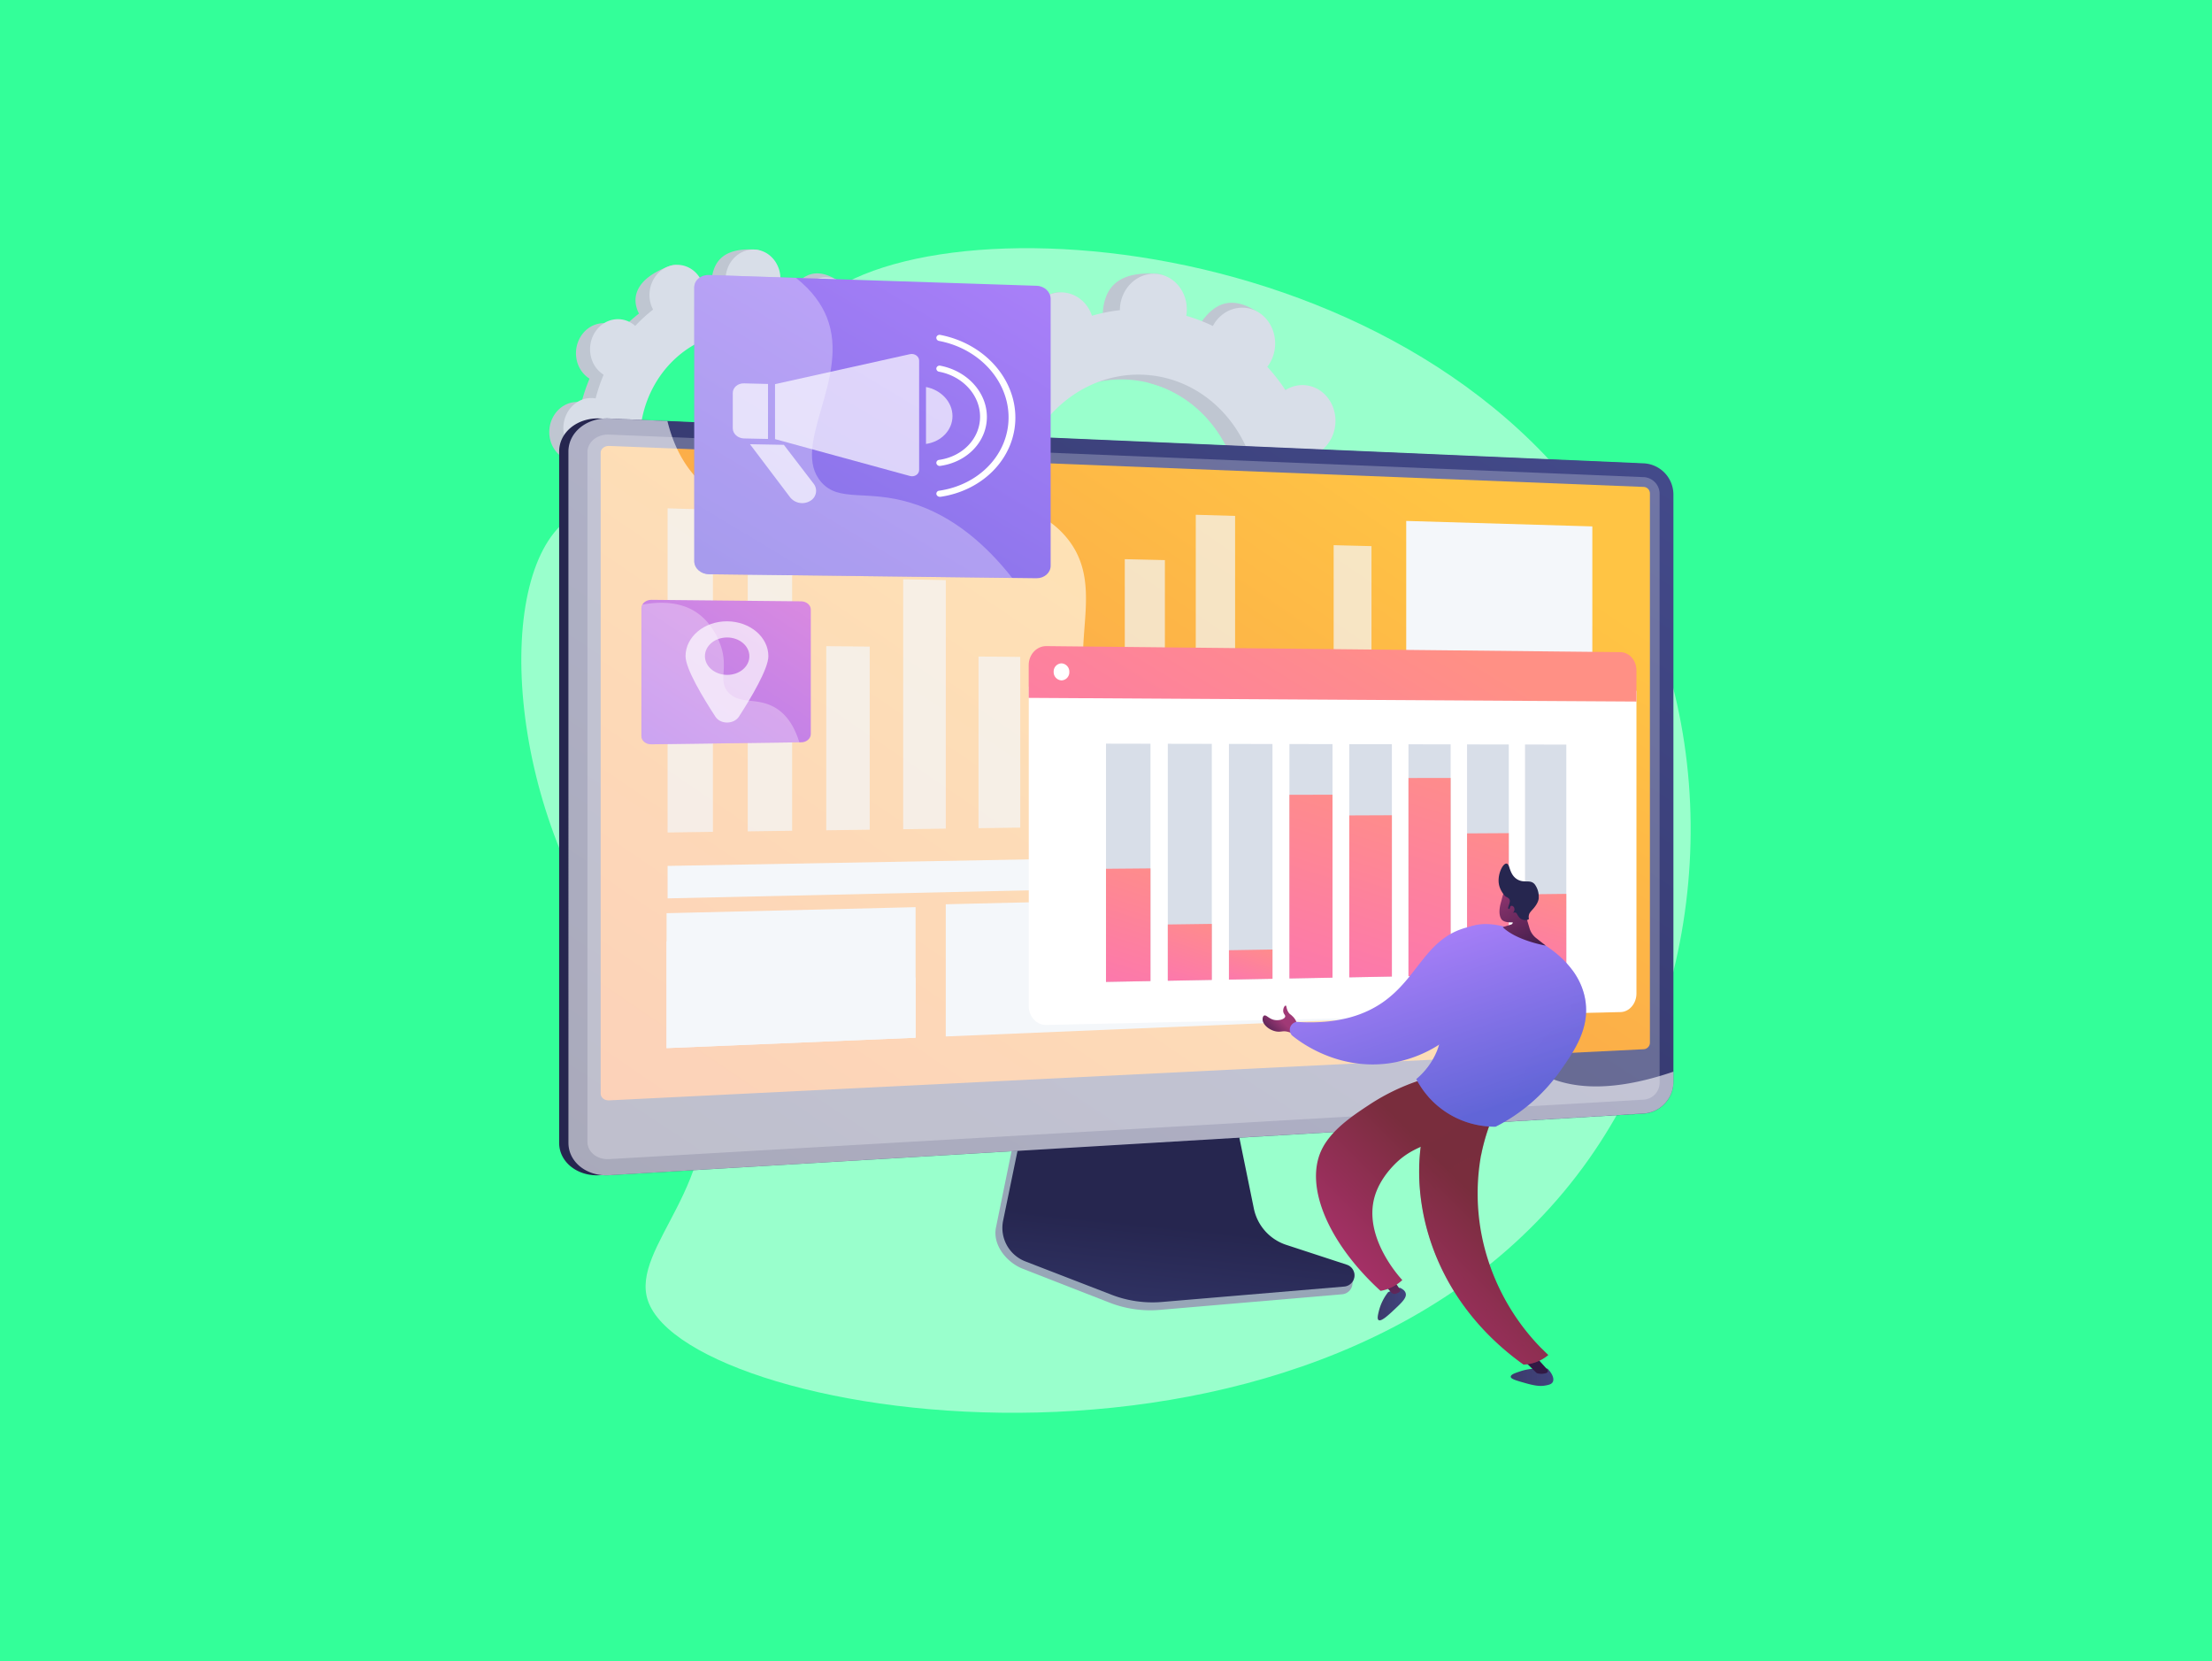 <svg xmlns="http://www.w3.org/2000/svg" xmlns:xlink="http://www.w3.org/1999/xlink" viewBox="0 0 1265.33 950"><defs><style>.cls-1{isolation:isolate;}.cls-2{fill:#3f9;}.cls-3{fill:#9fc;}.cls-4{fill:#bfc6d1;}.cls-10,.cls-5{fill:#d8dee8;}.cls-6{fill:#97a6b7;}.cls-7{fill:url(#linear-gradient);}.cls-8{fill:url(#linear-gradient-2);}.cls-9{fill:url(#linear-gradient-3);}.cls-10,.cls-32,.cls-37,.cls-43{opacity:0.3;}.cls-10,.cls-32,.cls-37{mix-blend-mode:multiply;}.cls-11{fill:url(#linear-gradient-4);}.cls-12,.cls-17,.cls-44,.cls-45{fill:#fff;}.cls-12{opacity:0.6;}.cls-12,.cls-13,.cls-14,.cls-43,.cls-45{mix-blend-mode:soft-light;}.cls-13,.cls-16{fill:#f4f7fa;}.cls-15{opacity:0.7;}.cls-18{fill:url(#linear-gradient-5);}.cls-19{fill:url(#linear-gradient-6);}.cls-20{fill:url(#linear-gradient-7);}.cls-21{fill:url(#linear-gradient-8);}.cls-22{fill:url(#linear-gradient-9);}.cls-23{fill:url(#linear-gradient-10);}.cls-24{fill:url(#linear-gradient-11);}.cls-25{fill:url(#linear-gradient-12);}.cls-26{fill:url(#linear-gradient-13);}.cls-27{fill:url(#linear-gradient-14);}.cls-28{fill:url(#linear-gradient-15);}.cls-29{fill:url(#linear-gradient-16);}.cls-30{fill:url(#linear-gradient-17);}.cls-31,.cls-32{fill:url(#linear-gradient-18);}.cls-33{fill:url(#linear-gradient-20);}.cls-34{fill:url(#linear-gradient-21);}.cls-35{fill:url(#linear-gradient-22);}.cls-36{fill:url(#linear-gradient-23);}.cls-37{fill:url(#linear-gradient-24);}.cls-38{fill:url(#linear-gradient-25);}.cls-39{fill:url(#linear-gradient-26);}.cls-40{fill:#26264f;}.cls-41{fill:url(#linear-gradient-27);}.cls-42{fill:url(#linear-gradient-28);}.cls-44{opacity:0.68;}.cls-46{fill:url(#linear-gradient-29);}</style><linearGradient id="linear-gradient" x1="660.79" y1="844.13" x2="675.5" y2="701.89" gradientUnits="userSpaceOnUse"><stop offset="0" stop-color="#444b8c"/><stop offset="1" stop-color="#26264f"/></linearGradient><linearGradient id="linear-gradient-2" x1="558.68" y1="447.26" x2="403.36" y2="465.24" gradientUnits="userSpaceOnUse"><stop offset="0" stop-color="#444b8c"/><stop offset="0.39" stop-color="#383c74"/><stop offset="1" stop-color="#26264f"/></linearGradient><linearGradient id="linear-gradient-3" x1="823.02" y1="162.03" x2="406.11" y2="796.39" xlink:href="#linear-gradient"/><linearGradient id="linear-gradient-4" x1="769.66" y1="242.98" x2="282.45" y2="957.44" gradientUnits="userSpaceOnUse"><stop offset="0" stop-color="#ffc444"/><stop offset="1" stop-color="#f36f56"/></linearGradient><linearGradient id="linear-gradient-5" x1="790.33" y1="343.41" x2="639.16" y2="590.54" gradientUnits="userSpaceOnUse"><stop offset="0" stop-color="#ff9085"/><stop offset="1" stop-color="#fb6fbb"/></linearGradient><linearGradient id="linear-gradient-6" x1="660.09" y1="483.14" x2="625.18" y2="592.09" xlink:href="#linear-gradient-5"/><linearGradient id="linear-gradient-7" x1="688.77" y1="519.13" x2="669.38" y2="579.64" xlink:href="#linear-gradient-5"/><linearGradient id="linear-gradient-8" x1="720.51" y1="535.83" x2="708.48" y2="573.38" xlink:href="#linear-gradient-5"/><linearGradient id="linear-gradient-9" x1="772.64" y1="435.96" x2="718.66" y2="604.41" xlink:href="#linear-gradient-5"/><linearGradient id="linear-gradient-10" x1="804.23" y1="449.36" x2="756.21" y2="599.22" xlink:href="#linear-gradient-5"/><linearGradient id="linear-gradient-11" x1="842.11" y1="425.41" x2="784.25" y2="605.99" xlink:href="#linear-gradient-5"/><linearGradient id="linear-gradient-12" x1="869.01" y1="461.2" x2="826.56" y2="593.66" xlink:href="#linear-gradient-5"/><linearGradient id="linear-gradient-13" x1="894.92" y1="500.56" x2="869.4" y2="580.19" xlink:href="#linear-gradient-5"/><linearGradient id="linear-gradient-14" x1="-8985.64" y1="787.74" x2="-8961.28" y2="787.74" gradientTransform="matrix(-1, 0, 0, 1, -8097.09, 0)" gradientUnits="userSpaceOnUse"><stop offset="0" stop-color="#40447e"/><stop offset="1" stop-color="#3c3b6b"/></linearGradient><linearGradient id="linear-gradient-15" x1="-8901.29" y1="745.85" x2="-8885.18" y2="745.85" xlink:href="#linear-gradient-14"/><linearGradient id="linear-gradient-16" x1="-8973.75" y1="786.56" x2="-8964.91" y2="804.87" gradientTransform="matrix(-1, 0, 0, 1, -8097.09, 0)" gradientUnits="userSpaceOnUse"><stop offset="0" stop-color="#311944"/><stop offset="1" stop-color="#a03976"/></linearGradient><linearGradient id="linear-gradient-17" x1="-8888.66" y1="714.08" x2="-8902.18" y2="774.29" xlink:href="#linear-gradient-16"/><linearGradient id="linear-gradient-18" x1="-8892.14" y1="760.14" x2="-8954.59" y2="697.7" gradientTransform="matrix(-1, 0, 0, 1, -8097.09, 0)" gradientUnits="userSpaceOnUse"><stop offset="0" stop-color="#ab316d"/><stop offset="1" stop-color="#792d3d"/></linearGradient><linearGradient id="linear-gradient-20" x1="-8850.79" y1="718.79" x2="-8913.24" y2="656.35" xlink:href="#linear-gradient-18"/><linearGradient id="linear-gradient-21" x1="-8932.72" y1="523.35" x2="-8967.27" y2="629.92" gradientTransform="matrix(-1, 0, 0, 1, -8097.09, 0)" gradientUnits="userSpaceOnUse"><stop offset="0" stop-color="#aa80f9"/><stop offset="1" stop-color="#6165d7"/></linearGradient><linearGradient id="linear-gradient-22" x1="-8819.96" y1="594.69" x2="-8830.66" y2="583.99" xlink:href="#linear-gradient-16"/><linearGradient id="linear-gradient-23" x1="-8887.07" y1="538.15" x2="-8921.63" y2="644.72" xlink:href="#linear-gradient-21"/><linearGradient id="linear-gradient-24" x1="-8934.26" y1="522.85" x2="-8968.81" y2="629.42" xlink:href="#linear-gradient-21"/><linearGradient id="linear-gradient-25" x1="-8977.88" y1="550.22" x2="-8950.12" y2="504.43" xlink:href="#linear-gradient-16"/><linearGradient id="linear-gradient-26" x1="-8979.84" y1="549.03" x2="-8952.09" y2="503.24" xlink:href="#linear-gradient-16"/><linearGradient id="linear-gradient-27" x1="-8979.34" y1="549.34" x2="-8951.59" y2="503.54" xlink:href="#linear-gradient-16"/><linearGradient id="linear-gradient-28" x1="563.75" y1="136.75" x2="340.36" y2="508.39" gradientTransform="matrix(1, 0, 0, 1, 0.71, -1.47)" xlink:href="#linear-gradient-21"/><linearGradient id="linear-gradient-29" x1="429.3" y1="179.88" x2="285.06" y2="404.68" gradientTransform="matrix(1.01, 0.03, 0, 1, 32.8, 112.77)" gradientUnits="userSpaceOnUse"><stop offset="0" stop-color="#e38ddd"/><stop offset="1" stop-color="#9571f6"/></linearGradient></defs><g class="cls-1"><g id="Laag_2" data-name="Laag 2"><g id="Laag_1-2" data-name="Laag 1"><rect class="cls-2" width="1265.33" height="950"/><path class="cls-3" d="M459,182c-22.46,32.16,3.88,84.3-29.45,108.48-32.45,23.55-72.32-15-102.9,5.22-45.36,30.07-37.08,167.64,29.25,253.11,19.95,25.71,36.61,35.71,44,64.78C415.75,676,360.05,713.13,370.65,744c23.87,69.51,391,127.85,538.25-81.08,68.79-97.57,79.08-238.47,17.62-345.48C815.46,124.07,509.42,109.81,459,182Z"/><path class="cls-4" d="M498.55,278.13c8.64.72,16.28-6.27,17.07-15.62S510,245,501.4,244.26c-.45,0-.89,0-1.33,0a98.33,98.33,0,0,0-2.25-14.16c.41-.17.82-.35,1.22-.55,7.88-4,11.31-14.19,7.68-22.65s-13-12.05-20.85-8c-.41.21-.8.45-1.19.69a89.94,89.94,0,0,0-8.51-10.94c.28-.37.56-.75.83-1.15,5-7.74,3.31-18.31-3.78-23.62s-16.89-3.34-21.89,4.4c-.25.4-.48.8-.7,1.22a78.82,78.82,0,0,0-12.5-4.78c.07-.48.14-1,.18-1.43.79-9.36,2.5-19.92-6.15-20.51-20-1.37-24.34,8.52-25.13,17.87,0,.49,0,1,0,1.44a80,80,0,0,0-13.12,2.62c-.15-.44-.31-.88-.5-1.31-3.63-8.47-3-14.11-11.24-10.94-18,6.92-20.91,17.13-17.27,25.59.19.44.4.86.62,1.28a89.36,89.36,0,0,0-10.22,9.36,12.68,12.68,0,0,0-1.06-.88c-7.09-5.31-16.89-3.34-21.89,4.4s-3.31,18.3,3.78,23.61c.36.27.74.51,1.11.75a97.16,97.16,0,0,0-4.58,13.58c-.44-.07-.88-.14-1.32-.18-8.64-.73-16.28,6.26-17.07,15.62s5.58,17.52,14.21,18.25c.45,0,.89,0,1.33,0A99.73,99.73,0,0,0,332,278c-.41.17-.82.34-1.22.55-7.87,4.05-11.31,14.19-7.67,22.65s13,12.05,20.84,8c.41-.21.8-.45,1.19-.69a89.91,89.91,0,0,0,8.52,10.93c-.29.38-.57.76-.83,1.16-5,7.74-3.31,18.31,3.78,23.62S379,347.09,384,339.36c.26-.4-5.05-.35-4.83-.76a79.42,79.42,0,0,0,12.5,4.78c-.08.47-.15.95-.19,1.43-.79,9.35,5.58,17.53,14.21,18.25S422,356.8,422.8,347.45c0-.49.05-1,.05-1.45A79.08,79.08,0,0,0,436,343.38c.15.44.3.88.49,1.32,3.64,8.46,13,12,20.84,8s11.31-14.19,7.68-22.65c-.19-.45-.41-.87-.63-1.28a90.37,90.37,0,0,0,10.23-9.36c.34.3.69.6,1.06.88,7.08,5.31,16.88,3.34,21.88-4.4s3.31-18.31-3.77-23.62c-.37-.27-.74-.51-1.12-.74a96.88,96.88,0,0,0,4.59-13.59C497.66,278,498.1,278.09,498.55,278.13Zm-88.81,37.39c-31.36-2.65-54.47-32.32-51.61-66.27s30.6-59.35,62-56.71,54.46,32.31,51.6,66.27S441.1,318.16,409.74,315.52Z"/><path class="cls-4" d="M499,229.51c7.88-4,11.31-14.19,7.68-22.65s-13-12.05-20.85-8c-.41.21-.8.45-1.19.69a89.94,89.94,0,0,0-8.51-10.94c.28-.37.56-.75.83-1.15,5-7.74,8.84-23.08,1.25-27.64-14.42-8.63-21.92.68-26.92,8.42-.25.4-.48.8-.7,1.21a80.8,80.8,0,0,0-12.5-4.78c.07-.47.14-.94.18-1.42A17.59,17.59,0,0,0,434,150Q431.14,172,428.61,194c26.92,6.78,45.69,34,43.09,64.85-2.2,26.1-19.1,47.12-41,54.26,0,2.86.12,5.72.09,8.57-.07,7.76-.57,15.52-1.08,23.29q3.19-.65,6.31-1.55c.15.44.3.88.49,1.32,3.64,8.46,11.76,13.61,26.25,6.81,8-3.76,5.9-13,2.27-21.47-.19-.44-.41-.86-.63-1.27a90.37,90.37,0,0,0,10.23-9.36c.34.3.69.6,1.06.88,7.08,5.31,23,2.33,28-5.41s-2.79-17.3-9.87-22.6a12.86,12.86,0,0,0-1.12-.75,96.88,96.88,0,0,0,4.59-13.59c.43.08.87.15,1.32.19,8.64.73,16.28-6.27,17.07-15.62S510,245,501.4,244.26a11.89,11.89,0,0,0-1.33,0,98.33,98.33,0,0,0-2.25-14.16C498.23,229.89,498.64,229.71,499,229.51Z"/><path class="cls-5" d="M506.61,275.88c8.63.72,16.28-6.27,17.06-15.62S518.1,242.73,509.46,242a11.89,11.89,0,0,0-1.33,0,98.24,98.24,0,0,0-2.25-14.17,12,12,0,0,0,1.22-.55c7.88-4,11.31-14.18,7.67-22.65s-13-12-20.84-8c-.41.21-.8.44-1.19.69a90,90,0,0,0-8.52-10.94,14.23,14.23,0,0,0,.83-1.16c5-7.73,3.31-18.3-3.77-23.61s-16.89-3.34-21.89,4.4c-.26.39-.48.8-.7,1.21a79.53,79.53,0,0,0-12.51-4.78c.08-.47.15-.94.19-1.43.79-9.35-5.57-17.52-14.21-18.25s-16.28,6.27-17.07,15.62c0,.48,0,1,0,1.44a80.32,80.32,0,0,0-13.13,2.62c-.15-.44-.3-.88-.49-1.31-3.63-8.47-13-12.05-20.84-8s-11.31,14.19-7.67,22.65c.19.44.4.86.62,1.28a90.29,90.29,0,0,0-10.23,9.36c-.34-.31-.68-.61-1.05-.89-7.09-5.3-16.89-3.33-21.89,4.4s-3.31,18.31,3.78,23.62c.36.27.73.51,1.11.75a98.51,98.51,0,0,0-4.59,13.58,11.33,11.33,0,0,0-1.32-.18c-8.63-.73-16.28,6.26-17.06,15.61s5.57,17.53,14.21,18.26c.45,0,.89,0,1.33,0a98.33,98.33,0,0,0,2.25,14.16c-.41.17-.82.34-1.22.55-7.87,4-11.31,14.18-7.67,22.65s13,12,20.84,8c.41-.21.8-.45,1.19-.7a89.25,89.25,0,0,0,8.52,10.94,14.23,14.23,0,0,0-.83,1.16c-5,7.73-3.31,18.31,3.77,23.61s16.89,3.34,21.89-4.4c.26-.39.48-.8.7-1.21a79.53,79.53,0,0,0,12.51,4.78c-.08.47-.15.94-.19,1.43-.79,9.35,5.57,17.52,14.21,18.25s16.28-6.26,17.07-15.62c0-.48.05-1,.05-1.44A79.08,79.08,0,0,0,444,341.13c.15.44.3.88.49,1.32,3.64,8.46,13,12,20.84,8s11.31-14.18,7.67-22.65c-.19-.44-.4-.86-.62-1.28a91.15,91.15,0,0,0,10.23-9.35c.34.3.68.6,1.05.88,7.09,5.3,16.89,3.34,21.89-4.4s3.31-18.31-3.78-23.62c-.36-.27-.73-.51-1.11-.74a98.64,98.64,0,0,0,4.59-13.59C505.72,275.77,506.16,275.84,506.61,275.88ZM417.8,313.26C386.43,310.62,363.33,281,366.19,247s30.6-59.34,62-56.7,54.47,32.31,51.61,66.27S449.16,315.9,417.8,313.26Z"/><path class="cls-4" d="M742.39,321.54c10.52.88,19.84-7.64,20.79-19s-6.79-21.35-17.32-22.24c-.54,0-1.08-.05-1.62,0A119.18,119.18,0,0,0,741.5,263c.5-.21,1-.42,1.49-.67,9.6-4.93,13.78-17.29,9.35-27.6s-15.8-14.68-25.4-9.75c-.5.26-1,.55-1.45.85a108.86,108.86,0,0,0-10.38-13.33c.35-.45.7-.92,1-1.41,6.09-9.43,4-22.31-4.61-28.78s-20.57-4.06-26.67,5.36c-.31.49-.59,1-.85,1.48a97.17,97.17,0,0,0-15.24-5.82c.1-.57.18-1.15.23-1.74,1-11.4,3-24.27-7.5-25-24.38-1.67-29.66,10.38-30.62,21.78,0,.59-.06,1.17-.06,1.75a96.13,96.13,0,0,0-16,3.2c-.19-.54-.38-1.08-.6-1.6-4.43-10.32-3.63-17.2-13.71-13.33-22,8.42-25.47,20.87-21,31.18.23.54.49,1.05.76,1.56a109,109,0,0,0-12.46,11.4c-.42-.37-.84-.73-1.29-1.07-8.64-6.47-20.58-4.07-26.67,5.36s-4,22.31,4.6,28.77a14.65,14.65,0,0,0,1.36.91A119.78,119.78,0,0,0,540.18,263c-.53-.09-1.06-.18-1.61-.23-10.52-.88-19.83,7.64-20.79,19s6.79,21.35,17.32,22.24c.54,0,1.08.05,1.62,0a119.18,119.18,0,0,0,2.74,17.26c-.5.21-1,.42-1.49.67-9.6,4.93-13.78,17.29-9.35,27.6s15.8,14.68,25.4,9.75c.5-.26,1-.55,1.45-.85a108.86,108.86,0,0,0,10.38,13.33c-.35.46-.7.92-1,1.41-6.1,9.43-4,22.31,4.6,28.78s27.33,3.5,33.42-5.92c.31-.49-6.16-.42-5.89-.92a96.68,96.68,0,0,0,15.23,5.82c-.09.57-.18,1.15-.23,1.74-1,11.4,6.79,21.36,17.32,22.24s19.84-7.63,20.8-19c0-.59.06-1.17.06-1.75a96.13,96.13,0,0,0,16-3.2c.19.54.38,1.08.6,1.61,4.44,10.31,15.81,14.67,25.4,9.74s13.78-17.29,9.35-27.6c-.23-.54-.49-1.05-.76-1.56a109,109,0,0,0,12.46-11.4c.42.37.84.74,1.29,1.07,8.64,6.47,20.58,4.07,26.67-5.36s4-22.31-4.6-28.77a14.65,14.65,0,0,0-1.36-.91,119.78,119.78,0,0,0,5.59-16.56C741.31,321.4,741.84,321.49,742.39,321.54ZM634.17,367.09c-38.22-3.21-66.37-39.37-62.89-80.75s37.29-72.31,75.51-69.09,66.37,39.37,62.89,80.75S672.39,370.31,634.17,367.09Z"/><path class="cls-4" d="M743,262.29c9.6-4.93,13.78-17.29,9.35-27.6s-15.8-14.68-25.4-9.75c-.5.26-1,.55-1.45.85a108.86,108.86,0,0,0-10.38-13.33c.35-.45.7-.92,1-1.41,6.09-9.43,10.77-28.12,1.52-33.67-17.56-10.53-26.7.83-32.8,10.25-.31.49-.59,1-.85,1.48a97.17,97.17,0,0,0-15.24-5.82c.1-.57.18-1.15.23-1.74a21.41,21.41,0,0,0-5.23-16.09q-3.53,26.73-6.59,53.52c32.8,8.25,55.67,41.48,52.51,79-2.68,31.8-23.28,57.42-50,66.12.06,3.47.15,7,.12,10.44-.09,9.45-.7,18.91-1.32,28.37q3.88-.78,7.69-1.88c.18.54.37,1.08.59,1.61,4.44,10.31,14.34,16.58,32,8.29,9.77-4.58,7.19-15.84,2.76-26.15-.23-.54-.49-1.05-.76-1.56a109,109,0,0,0,12.46-11.4c.42.37.84.74,1.29,1.07,8.64,6.47,28,2.84,34.1-6.59s-3.4-21.08-12-27.54a14.65,14.65,0,0,0-1.36-.91,119.78,119.78,0,0,0,5.59-16.56c.53.1,1.06.18,1.61.23,10.52.88,19.84-7.64,20.79-19s-6.79-21.35-17.32-22.24c-.54,0-1.08-.05-1.62,0A119.18,119.18,0,0,0,741.5,263C742,262.75,742.5,262.54,743,262.29Z"/><path class="cls-5" d="M752.21,318.79c10.52.89,19.83-7.63,20.79-19s-6.79-21.35-17.32-22.24c-.54,0-1.08,0-1.62,0a119.4,119.4,0,0,0-2.74-17.26c.5-.2,1-.41,1.49-.66,9.6-4.94,13.78-17.29,9.35-27.61s-15.8-14.67-25.4-9.74c-.5.26-1,.55-1.45.84a109.62,109.62,0,0,0-10.38-13.33c.35-.45.7-.91,1-1.4,6.1-9.43,4-22.31-4.6-28.78s-20.57-4.07-26.67,5.36c-.31.48-.59,1-.86,1.48a96.68,96.68,0,0,0-15.23-5.82c.09-.58.18-1.16.23-1.75,1-11.39-6.8-21.35-17.32-22.24s-19.84,7.64-20.8,19c-.05.59-.06,1.18-.06,1.76a97.47,97.47,0,0,0-16,3.19c-.18-.53-.37-1.07-.59-1.6-4.44-10.31-15.81-14.68-25.4-9.75s-13.78,17.29-9.35,27.61c.23.54.49,1,.76,1.55a110,110,0,0,0-12.46,11.41c-.42-.37-.84-.74-1.29-1.08-8.64-6.46-20.58-4.06-26.67,5.36s-4,22.31,4.6,28.78c.44.33.9.62,1.36.91A119.2,119.2,0,0,0,550,260.28c-.53-.09-1.06-.17-1.61-.22-10.52-.89-19.84,7.63-20.8,19s6.8,21.36,17.32,22.24c.55.05,1.09.05,1.63.05a119.4,119.4,0,0,0,2.74,17.26,15.13,15.13,0,0,0-1.49.67c-9.6,4.93-13.78,17.28-9.35,27.6s15.8,14.67,25.4,9.74a16.07,16.07,0,0,0,1.45-.84,110.55,110.55,0,0,0,10.37,13.33c-.34.45-.69.91-1,1.41-6.09,9.42-4,22.31,4.61,28.77s20.57,4.07,26.67-5.36c.31-.48.58-1,.85-1.48A98.21,98.21,0,0,0,622,398.31c-.1.57-.18,1.15-.23,1.74-1,11.4,6.79,21.35,17.32,22.24s19.84-7.63,20.79-19c.05-.59.07-1.18.07-1.76a97.35,97.35,0,0,0,16-3.19c.19.54.38,1.07.6,1.6,4.43,10.31,15.81,14.68,25.4,9.75s13.78-17.29,9.35-27.6c-.23-.54-.49-1.06-.76-1.56A109.08,109.08,0,0,0,723,369.09c.42.38.84.74,1.29,1.08,8.63,6.46,20.58,4.06,26.67-5.36s4-22.31-4.6-28.78c-.44-.33-.9-.62-1.36-.91a119.2,119.2,0,0,0,5.59-16.55C751.13,318.66,751.66,318.75,752.21,318.79ZM644,364.35c-38.22-3.22-66.37-39.37-62.89-80.75s37.29-72.32,75.51-69.1,66.37,39.37,62.88,80.75S682.2,367.57,644,364.35Z"/><path class="cls-6" d="M734.61,716.14a28,28,0,0,1-18.56-21.08l-13.8-68.27-118,4.19L569.72,702.1c-2,10,6.11,20,15.49,23.63L634.58,745a64.06,64.06,0,0,0,28.86,4.19l104.34-8.93a6.46,6.46,0,0,0,5.85-5.73c.36-3.08,2.5-6.53-.41-7.5Z"/><path class="cls-7" d="M735.77,712a27.75,27.75,0,0,1-18.54-20.81l-13.78-67.41L588.32,627.9l-14.5,70.23a20.55,20.55,0,0,0,12.71,23.33l49.32,19.07a64.73,64.73,0,0,0,28.83,4.13l104.24-8.81a6.43,6.43,0,0,0,1.46-12.52Z"/><path class="cls-8" d="M343.12,672.17c-12.8.76-23.27-7.54-23.27-18.51V258.23c0-11,10.47-19.44,23.27-18.89L934.92,265a17.88,17.88,0,0,1,17,17.66V619a18.25,18.25,0,0,1-17,17.94Z"/><path class="cls-9" d="M348.44,672.17c-12.8.76-23.27-7.54-23.27-18.51V258.23c0-11,10.47-19.44,23.27-18.89L940.24,265a17.88,17.88,0,0,1,17,17.66V619a18.25,18.25,0,0,1-17,17.94Z"/><path class="cls-10" d="M940.24,272.9l-591.8-24.34c-6.84-.29-12.4,4.23-12.4,10.09V653.06c0,5.86,5.56,10.29,12.4,9.89l591.8-34a9.74,9.74,0,0,0,9.11-9.59v-337A9.55,9.55,0,0,0,940.24,272.9Z"/><path class="cls-11" d="M348.44,629.36c-2.66.13-4.83-1.61-4.83-3.89V259c0-2.28,2.17-4,4.83-3.95l591.8,23.44a3.74,3.74,0,0,1,3.56,3.69V596.39a3.78,3.78,0,0,1-3.56,3.72Z"/><path class="cls-12" d="M878.46,612.41c-49.79-30.8-15-118.36-70.93-162.36-56.37-44.36-135.69,10.05-175.18-35.89-29.4-34.21,5-75.51-23.07-107.67-44-50.45-156.72,18.93-208.5-30.77-7.35-7.05-14.77-17.76-19-34.93l-33.34-1.45c-12.8-.55-23.27,7.92-23.27,18.89V653.66c0,11,10.47,19.27,23.27,18.51l591.8-35.28a18.25,18.25,0,0,0,17-17.94v-6C918,626.3,893.93,622,878.46,612.41Z"/><polygon class="cls-13" points="381.3 599.47 523.74 593.52 523.74 518.85 381.3 522.3 381.3 599.47"/><g class="cls-14"><g class="cls-15"><polygon class="cls-16" points="762.89 470.88 784.53 470.58 784.53 312.36 762.89 311.81 762.89 470.88"/><polygon class="cls-16" points="723.84 471.42 745.89 471.12 745.89 391.24 723.84 391.11 723.84 471.42"/><polygon class="cls-16" points="684.02 471.97 706.51 471.66 706.51 295.08 684.02 294.42 684.02 471.97"/><polygon class="cls-16" points="643.41 472.53 666.35 472.21 666.35 320.35 643.41 319.82 643.41 472.53"/><polygon class="cls-16" points="602 473.1 625.39 472.78 625.39 431.65 602 431.75 602 473.1"/><polygon class="cls-16" points="559.75 473.68 583.62 473.35 583.62 375.73 559.75 375.5 559.75 473.68"/><polygon class="cls-16" points="516.64 474.28 541 473.94 541 331.81 516.64 331.34 516.64 474.28"/><polygon class="cls-16" points="472.65 474.88 497.51 474.54 497.51 369.83 472.65 369.57 472.65 474.88"/><polygon class="cls-16" points="427.74 475.5 453.12 475.15 453.12 311.06 427.74 310.45 427.74 475.5"/><polygon class="cls-16" points="381.89 476.14 407.8 475.78 407.8 291.48 381.89 290.75 381.89 476.14"/></g></g><polygon class="cls-13" points="804.4 581.81 910.86 577.37 910.86 566.6 804.4 570.75 804.4 581.81"/><polygon class="cls-13" points="804.4 438.94 910.86 438.31 910.86 427.53 804.4 427.87 804.4 438.94"/><polygon class="cls-13" points="804.4 419.99 910.86 419.86 910.86 409.09 804.4 408.92 804.4 419.99"/><polygon class="cls-13" points="804.4 566.51 821.75 565.86 821.75 548.88 804.4 549.47 804.4 566.51"/><g class="cls-14"><path class="cls-16" d="M420.42,552.46c9.05.34,10.39-4.9,19.3-5.4,15.11-.86,18.81,13.84,33.37,13.62,11.89-.19,14.88-10.11,26.64-9,8.75.81,10.47,6.64,19,7.47a20.92,20.92,0,0,0,5-.13v34.52L381.3,599.47V538.39a51.43,51.43,0,0,1,17.2,4C408.1,546.63,411.29,552.12,420.42,552.46Z"/></g><polygon class="cls-13" points="804.4 393.91 910.86 394.48 910.86 301.08 804.4 297.95 804.4 393.91"/><polygon class="cls-13" points="381.89 513.83 784.53 504.84 784.53 487.96 381.89 495.26 381.89 513.83"/><polygon class="cls-13" points="541 592.8 784.53 582.64 784.53 511.37 541 517.2 541 592.8"/><path class="cls-17" d="M588.49,392.67V575.46c0,6.07,4.53,10.89,10.12,10.77L927,578.86c5-.11,9.1-4.86,9.1-10.61V395.11Z"/><path class="cls-18" d="M927,373l-328.43-3.46c-5.59-.06-10.12,4.82-10.12,10.88v18.73l347.65,2.1V383.54C936.14,377.79,932.07,373.09,927,373Z"/><path class="cls-17" d="M611.68,384.31a4.64,4.64,0,0,1-4.47,4.84,4.74,4.74,0,0,1-4.48-4.91,4.63,4.63,0,0,1,4.48-4.83A4.73,4.73,0,0,1,611.68,384.31Z"/><polygon class="cls-5" points="658.11 561.13 632.66 561.6 632.66 425.33 658.11 425.38 658.11 561.13"/><polygon class="cls-19" points="658.11 561.13 632.66 561.6 632.66 496.9 658.11 496.68 658.11 561.13"/><polygon class="cls-5" points="693.19 560.47 668.02 560.94 668.02 425.4 693.19 425.45 693.19 560.47"/><polygon class="cls-20" points="693.19 560.47 668.02 560.94 668.02 528.76 693.19 528.42 693.19 560.47"/><polygon class="cls-5" points="727.9 559.82 702.99 560.28 702.99 425.48 727.9 425.53 727.9 559.82"/><polygon class="cls-21" points="727.9 559.82 702.99 560.28 702.99 543.48 727.9 543.08 727.9 559.82"/><polygon class="cls-5" points="762.23 559.17 737.59 559.63 737.59 425.55 762.23 425.6 762.23 559.17"/><polygon class="cls-22" points="762.23 559.17 737.59 559.63 737.59 454.59 762.23 454.53 762.23 559.17"/><polygon class="cls-5" points="796.2 558.53 771.82 558.99 771.82 425.62 796.2 425.67 796.2 558.53"/><polygon class="cls-23" points="796.2 558.53 771.82 558.99 771.82 466.38 796.2 466.28 796.2 558.53"/><polygon class="cls-5" points="829.81 557.9 805.69 558.35 805.69 425.69 829.81 425.74 829.81 557.9"/><polygon class="cls-24" points="829.81 557.9 805.69 558.35 805.69 444.98 829.81 444.95 829.81 557.9"/><polygon class="cls-5" points="863.07 557.28 839.2 557.73 839.2 425.76 863.07 425.81 863.07 557.28"/><polygon class="cls-25" points="863.07 557.28 839.2 557.73 839.2 476.66 863.07 476.52 863.07 557.28"/><polygon class="cls-5" points="895.98 556.66 872.36 557.1 872.36 425.82 895.98 425.87 895.98 556.66"/><polygon class="cls-26" points="895.98 556.66 872.36 557.1 872.36 511.52 895.98 511.25 895.98 556.66"/><path class="cls-27" d="M885.23,782.8c2.83,2.86,4,5.92,2.95,7.71-.71,1.24-2.28,1.57-4,1.9-2.71.52-5.54.38-11.36-1.27-5.44-1.53-8.63-2.43-8.63-3.74s2.79-2.17,5.24-3a30.74,30.74,0,0,1,8.59-1.6Z"/><path class="cls-28" d="M800.75,736.53c1.27.55,2.91,1.52,3.34,3.12.69,2.53-2,5.15-6.34,9.22-3.25,3.06-7.63,7.19-9.15,6.14-.94-.63-.39-2.93.13-5.06A28.53,28.53,0,0,1,794.1,739Z"/><path class="cls-29" d="M879,776.52l6.08,6.74a1.26,1.26,0,0,1-.58,2.06,9.41,9.41,0,0,1-4.9.19,2.33,2.33,0,0,1-1-.6L872.57,779Z"/><path class="cls-30" d="M797.38,732.46l3.28,4.72a1.38,1.38,0,0,1-.47,2,12.87,12.87,0,0,1-1.62.75,2.48,2.48,0,0,1-2.7-.68l-3.56-4Z"/><path class="cls-31" d="M856.3,633.43a114.67,114.67,0,0,0-9.16,27.69,124,124,0,0,0,4.2,59.88,128,128,0,0,0,34.31,54,23.16,23.16,0,0,1-14.14,5.48c-26.87-19.18-39.89-40.91-45.81-52.73-20-39.9-15-79.07-6.22-95.63,2.86-5.44,6.1-8.39,9.76-9.7C841,618.2,854.64,631.74,856.3,633.43Z"/><path class="cls-32" d="M819.48,632.1c2.86-5.44,6.1-8.39,9.76-9.7,11.76-4.2,25.4,9.34,27.06,11a114.86,114.86,0,0,0-9,27.2c-8.22,1.94-19.7,6.52-25.3,17.35-9.05,17.52,4,38.52,6.67,42.88,5.94,9.59,9.54,8.69,18.31,22.48,6.63,10.41,7.14,14.95,12.91,20,6.78,5.92,15.25,7.66,22.1,8,1.34,1.37,2.59,2.58,3.71,3.63a23.16,23.16,0,0,1-14.14,5.48c-26.87-19.18-39.89-40.91-45.81-52.73C805.75,687.83,810.75,648.66,819.48,632.1Z"/><path class="cls-33" d="M841.1,632A46.39,46.39,0,0,1,833,643.63c-10.55,11-20.41,10-31.58,19-1.38,1.11-11.27,9.32-14.93,21.29-7,23,13.41,45.77,15.67,48.22a24.44,24.44,0,0,1-6,4.1,24.1,24.1,0,0,1-6.45,2.08c-29.31-26.78-43.63-59.23-33.88-80.32,5.32-11.5,17.92-19.87,27.22-26a121.44,121.44,0,0,1,39.18-16.93Q831.66,623.51,841.1,632Z"/><path class="cls-34" d="M823.62,570.85c-.44,13,2.56,19.68-1.65,30.25a41.43,41.43,0,0,1-11.83,16.08,50.45,50.45,0,0,0,45.4,27.22,101.64,101.64,0,0,0,36.72-31.58c8.12-11.52,17-24.16,14.67-40.27-3-20.47-22-31.4-27.34-34.51-3.54-2-28-16.13-42.93-5.77C824.65,540.6,824,561.15,823.62,570.85Z"/><path class="cls-35" d="M741.92,585.56a8.86,8.86,0,0,0-2.75-4.48c-1-1-1.19-.84-1.84-1.66-1.63-2.07-1.24-4.2-1.86-4.27s-1.51,1.47-1.44,3.06c.07,1.78,1.37,2.3,1.12,3.29-.34,1.38-3.41,2.39-6.14,1.87-3.15-.6-4.69-3.14-5.93-2.5-.9.47-.84,2.15-.83,2.29.14,3.15,4.33,6.44,8.43,6.87,2.36.25,3.24-.6,6,.11,1.86.47,2.51,1.11,3.44.73C741.67,590.24,742.29,587.56,741.92,585.56Z"/><path class="cls-36" d="M741.47,584.45c25.24,1.74,40.31-4.82,49.4-11.1,20.62-14.26,24.66-36.93,48.57-43,4.36-1.12,11.95-3.05,16.1.83,8.61,8.06-1.55,37.62-19.43,55.78a72.17,72.17,0,0,1-41.66,21.22c-30.1,4.06-51.7-12.93-55.42-16a4.77,4.77,0,0,1-.93-4.82A5,5,0,0,1,741.47,584.45Z"/><path class="cls-37" d="M866.36,624.14c7.11-6.74,3.74-10.91,12.49-24.43,8.91-13.77,15.32-14,19.43-23.31,2.12-4.8,3.43-11.7,1.09-21.61a39.13,39.13,0,0,1,7.56,17.76c2.36,16.11-6.55,28.75-14.67,40.27a101.64,101.64,0,0,1-36.72,31.58,51.17,51.17,0,0,1-28.36-8.31,50,50,0,0,1-10.5-9.26,47,47,0,0,0,12.77,4.8C831.82,632.14,853.34,636.47,866.36,624.14Z"/><path class="cls-38" d="M872.88,524l2.06,6.94a11.15,11.15,0,0,0,3.81,5.62l5.46,4.27s-16.64-2.8-24.6-10.55l4.86-1.53a1.23,1.23,0,0,0,.86-1.17V522.5Z"/><path class="cls-39" d="M866.9,527.54c-.79-.18-6.54.76-8.17-2-2.22-3.75,0-9.74.21-10.66.93-3.88,1.28-4.46,2-5.28l1-1.08.13-.09a14.57,14.57,0,0,1,3.92-1.31c1.82-.09,5.53,6.44,7.65,16.5l.51,1.09C874.6,525.66,867,527.9,866.9,527.54Z"/><path class="cls-40" d="M857.63,506.65c.83,3.08,3.16,6,4,6.3a5.21,5.21,0,0,1,1.44.92,1.51,1.51,0,0,1,.27.32c1.19,1.75-1.28,4.85-.45,5.56.6.52,2.46-.88,2.86-.4s-1.09,2-.66,2.51,1.28-.3,2.15.23c.43.26.4.57,1.05,1.55a9.79,9.79,0,0,0,1.14,1.46c1.54,1.52,4.73,1.38,5.11.5.11-.24-.07-.38-.09-1.09a5.78,5.78,0,0,1,.23-1.51c.35-1.2,1.65-2.34,2.88-3.84,2.26-2.77,2.57-4.69,2.64-5.33a4.12,4.12,0,0,0,0-.53,11.82,11.82,0,0,0-2.32-7.56c-2.62-3-6-.32-10.09-2.87-4.68-2.95-3.94-8.89-6.07-8.95C859.44,493.84,856.1,501,857.63,506.65Z"/><path class="cls-41" d="M863.83,518.74c.48-1.24,2.06-.62,2.42.72s-.56,3.07-1.89,3.14S863.19,520.4,863.83,518.74Z"/><path class="cls-42" d="M593,163.45l-187.45-6.16c-4.65-.15-8.41,3-8.41,7.12l0,156.53c0,4.08,3.76,7.44,8.41,7.49L593,330.72c4.43,0,8-3.14,8-7.12l0-152.68C601,166.94,597.43,163.59,593,163.45Z"/><g class="cls-43"><path class="cls-17" d="M520.73,287.51c-25.3-7.61-40.62-.11-50.86-11.67-18.31-20.68,17-59.63,3.05-94.5-3-7.38-8.3-15.05-17.61-22.42l-49.76-1.63c-4.65-.15-8.41,3-8.41,7.12l0,156.53c0,4.08,3.76,7.44,8.41,7.49L579,330.54C564.94,312.69,545.79,295,520.73,287.51Z"/></g><path class="cls-44" d="M439.32,251.06l-13.72-.29c-3.55-.08-6.44-2.69-6.44-5.82V224.78c0-3.14,2.89-5.61,6.45-5.52l13.72.35Z"/><path class="cls-44" d="M443.34,219.71v31.44l77.18,21.09c2.63.72,5.25-1,5.25-3.43V206.24c0-2.43-2.61-4.27-5.24-3.68Z"/><path class="cls-44" d="M529.7,221.35v32.56c8.63-1.23,15.15-7.83,15.15-15.93S538.32,223,529.7,221.35Z"/><path class="cls-45" d="M537.57,266.51a2,2,0,0,1-1.93-1.48,1.73,1.73,0,0,1,1.57-2c13.59-1.95,23.42-12.32,23.42-24.67s-9.84-23.17-23.43-25.76a1.83,1.83,0,0,1-1.57-2.09,1.89,1.89,0,0,1,2.28-1.34c15.45,3,26.62,15.26,26.62,29.29s-11.16,25.81-26.61,28Z"/><path class="cls-45" d="M537.57,284.14a2,2,0,0,1-1.93-1.47,1.75,1.75,0,0,1,1.58-2c23.06-3.36,39.71-21,39.71-41.91S560.26,199.4,537.2,195a1.85,1.85,0,0,1-1.58-2.09,1.91,1.91,0,0,1,2.29-1.35c24.91,4.82,42.9,24.71,42.91,47.31s-18,41.64-42.89,45.29Z"/><path class="cls-44" d="M463.34,286.56h0a8.88,8.88,0,0,1-11.35-2.1L429,254.06l19.39.36,17,22.18A6.64,6.64,0,0,1,463.34,286.56Z"/><path class="cls-46" d="M458.35,343.93l-85.68-.86c-3.17,0-5.75,2.08-5.75,4.72V421c0,2.64,2.58,4.75,5.75,4.7l85.68-1.14c3,0,5.45-2.15,5.45-4.72V348.64C463.8,346.07,461.36,344,458.35,343.93Z"/><path class="cls-44" d="M416,355.36c-13.13-.09-23.85,8.84-23.85,19.94,0,7.19,10.06,23.86,17.11,34.65,2.92,4.47,10.57,4.39,13.47-.12,7-10.83,16.8-27.39,16.8-34.49C439.57,364.39,429.07,355.45,416,355.36ZM416,386c-7,0-12.76-4.78-12.76-10.72S409,364.57,416,364.6s12.67,4.83,12.67,10.73S423.05,386,416,386Z"/><g class="cls-43"><path class="cls-17" d="M440.94,403.48c-9.4-4.18-17.81-1-23.93-7.08-6.85-6.85.26-14.3-5.17-28.3-1-2.68-5.31-13.67-16-19.38-7.79-4.15-17.86-4.93-28.36-2.89a4.15,4.15,0,0,0-.51,2V421c0,2.64,2.58,4.75,5.75,4.7l84.52-1.12C453.37,411.89,447,406.17,440.94,403.48Z"/></g></g></g></g></svg>